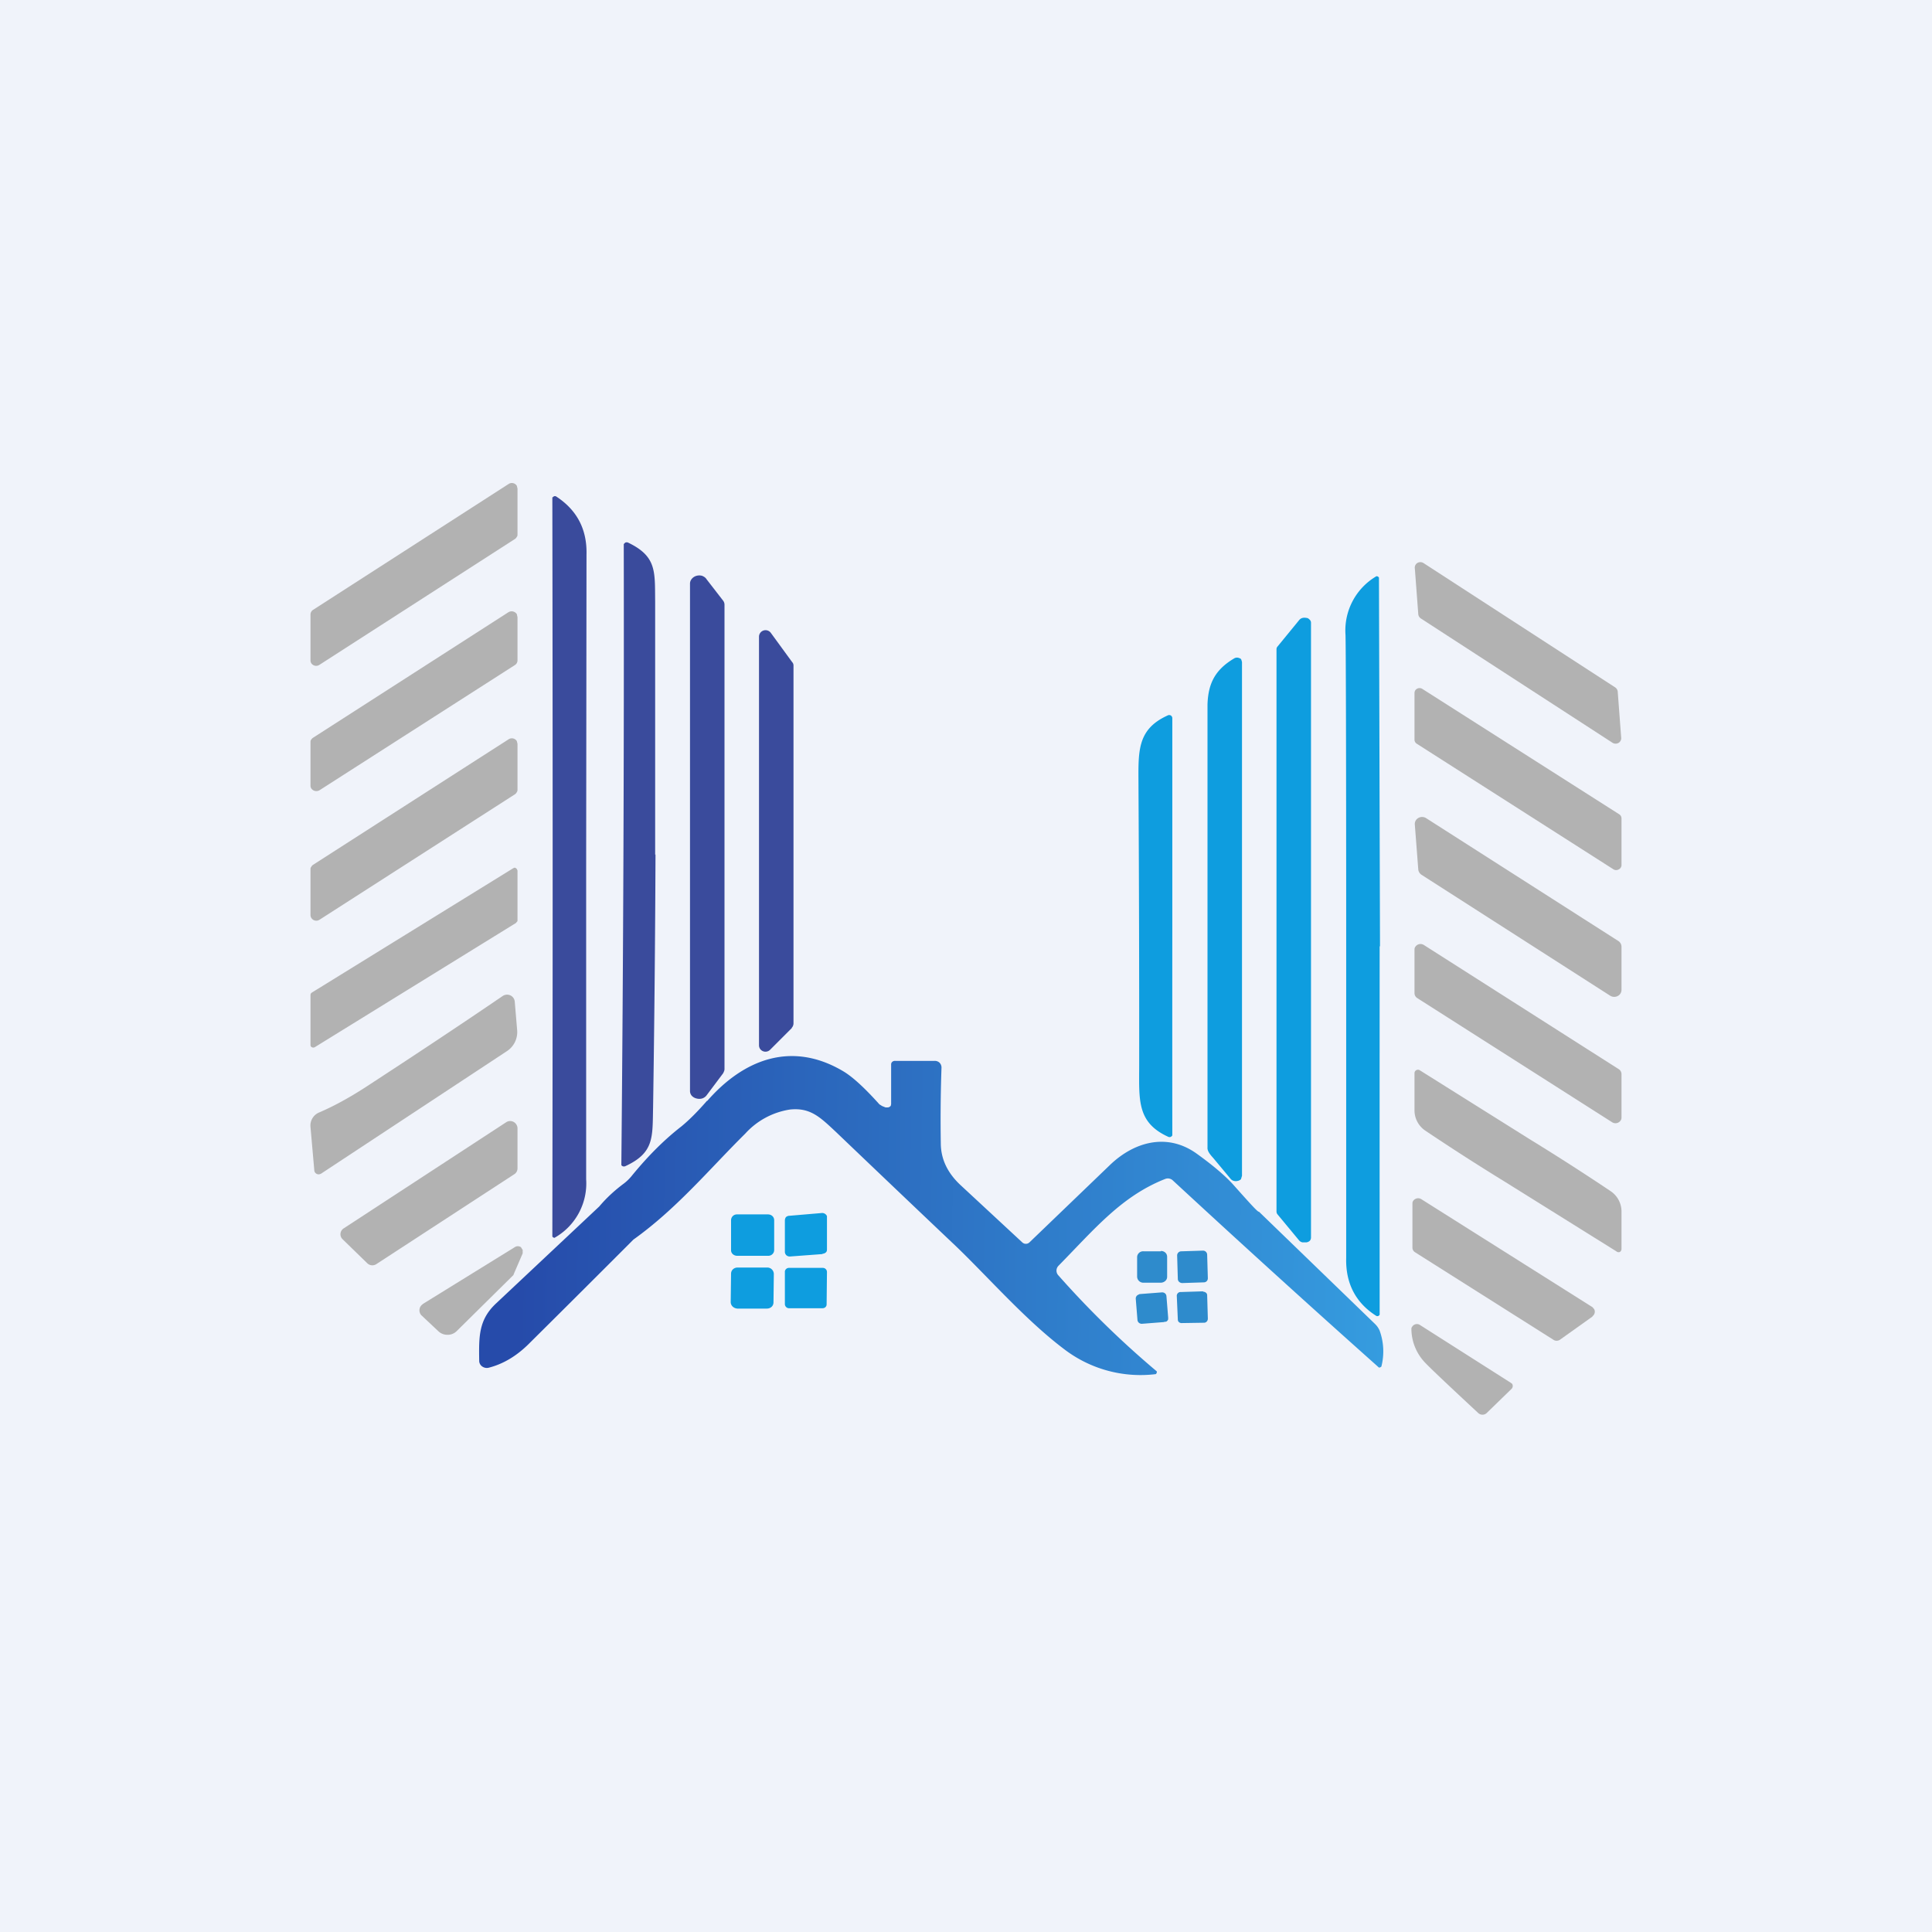 <!-- by TradingView --><svg width="56" height="56" viewBox="0 0 56 56" xmlns="http://www.w3.org/2000/svg"><path fill="#F0F3FA" d="M0 0h56v56H0z"/><path d="M15 14.16v1.32c0 .03 0 .06-.02.08a.16.16 0 0 1-.05.06l-5.67 3.65a.17.17 0 0 1-.24-.05.16.16 0 0 1-.02-.09v-1.32a.16.16 0 0 1 .07-.13l5.67-3.65a.17.17 0 0 1 .24.05l.02.08Z" fill="#B2B2B2"/><path d="M16.99 25.13v9.05a1.81 1.81 0 0 1-.92 1.7l-.03-.01a.08.08 0 0 1-.03-.03 6368.23 6368.23 0 0 0 0-21.42l.04-.03a.07.07 0 0 1 .07 0c.6.39.9.95.88 1.69l-.01 9.05ZM19 24.77a638.7 638.7 0 0 1-.07 7.33c-.02.86.04 1.31-.8 1.7a.1.1 0 0 1-.09 0 .09.09 0 0 1-.03-.03 1586.72 1586.72 0 0 0 .07-18l.04-.04a.1.1 0 0 1 .09 0c.83.4.77.84.78 1.7v7.34Z" fill="#3A4B9C"/><path d="m46.89 20.04.1 1.33a.16.16 0 0 1-.07.16.17.17 0 0 1-.18 0l-5.55-3.6a.17.17 0 0 1-.08-.12l-.1-1.33a.16.16 0 0 1 .07-.16.17.17 0 0 1 .18 0l5.55 3.6a.17.17 0 0 1 .08.12Z" fill="#B2B2B2"/><path d="M39.99 27.43a14160.5 14160.5 0 0 0 0 10.68l-.03.03a.07.07 0 0 1-.07 0c-.6-.38-.89-.95-.87-1.68v-9.03c0-5.82-.01-8.82-.02-9.03a1.82 1.82 0 0 1 .9-1.7l.04.01.03.03v.04L40 27.43Z" fill="#0E9DDF"/><path d="m20.96 31.11-.48.64a.26.26 0 0 1-.13.09.3.3 0 0 1-.16 0 .27.27 0 0 1-.14-.08.21.21 0 0 1-.05-.14v-14.7c0-.06.02-.1.05-.14a.27.27 0 0 1 .14-.09.3.3 0 0 1 .16 0c.05.02.1.05.13.1l.48.62a.2.2 0 0 1 .04.13v13.45c0 .04-.02.08-.04.12Z" fill="#3A4B9C"/><path d="M15 17.89v1.25a.16.16 0 0 1-.08.14L9.27 22.9a.18.18 0 0 1-.25-.05.16.16 0 0 1-.02-.09v-1.25c0-.02 0-.05.02-.07a.17.17 0 0 1 .06-.06l5.65-3.63a.18.18 0 0 1 .25.05l.02.09Z" fill="#B2B2B2"/><path d="m37.03 18.74.63-.77a.18.18 0 0 1 .1-.06.23.23 0 0 1 .1 0c.05 0 .08.03.1.05.03.03.04.06.04.09v17.82c0 .03-.01.07-.04.1a.19.19 0 0 1-.09.04h-.12a.18.18 0 0 1-.09-.05l-.63-.76a.13.13 0 0 1-.03-.08v-16.3c0-.03.01-.06.03-.08Z" fill="#0E9DDF"/><path d="m22.95 29.8-.63.63a.19.19 0 0 1-.29-.03.19.19 0 0 1-.03-.1V18.45a.19.19 0 0 1 .34-.11l.62.85c.03.03.04.07.04.1v10.37c0 .05-.02.1-.05.13Z" fill="#3A4B9C"/><path d="M36 19.19v14.89l-.03.1a.18.18 0 0 1-.1.05.2.2 0 0 1-.1 0 .18.18 0 0 1-.1-.06l-.5-.6c-.08-.09-.18-.2-.17-.31V20.42c.02-.61.22-1.01.78-1.34a.16.16 0 0 1 .15 0c.02 0 .04.02.05.04l.02.07Z" fill="#0E9DDF"/><path d="M41 21.45v-1.36a.14.14 0 0 1 .08-.13.15.15 0 0 1 .15.01l5.7 3.63a.14.14 0 0 1 .07.12v1.36a.14.14 0 0 1-.08.12.15.15 0 0 1-.15 0l-5.7-3.64a.14.14 0 0 1-.07-.11Z" fill="#B2B2B2"/><path d="M33.98 26.84a4177.92 4177.92 0 0 0 0 6.07.1.1 0 0 1-.07.05.1.1 0 0 1-.05-.01c-.92-.42-.84-1.08-.84-2.1a1288.61 1288.61 0 0 0-.02-8c0-1.02-.08-1.69.84-2.11a.1.1 0 0 1 .1 0 .1.1 0 0 1 .04.09v6.01Z" fill="#0E9DDF"/><path d="M15 21.55v1.33c0 .03 0 .05-.02.08a.16.16 0 0 1-.05.06l-5.67 3.64a.17.17 0 0 1-.24-.06.16.16 0 0 1-.02-.08V25.2c0-.03 0-.05.02-.07a.16.16 0 0 1 .05-.06l5.67-3.64a.17.17 0 0 1 .24.05l.02.08ZM47 27.44v1.24a.2.2 0 0 1-.11.19.22.22 0 0 1-.22-.01l-5.46-3.5a.21.21 0 0 1-.1-.15l-.1-1.3a.2.2 0 0 1 .1-.2.22.22 0 0 1 .22 0l5.57 3.56a.2.2 0 0 1 .1.17ZM9 30.29v-1.45a.08.08 0 0 1 .04-.07l5.83-3.6.04-.02a.09.09 0 0 1 .07.04l.02.04v1.45c0 .01 0 .03-.02.04l-.02.03-5.83 3.6a.09.09 0 0 1-.12-.02.08.08 0 0 1-.01-.04ZM41 28.79v-1.25c0-.03 0-.06.02-.09a.18.18 0 0 1 .25-.06l5.65 3.6a.17.17 0 0 1 .08.15v1.24c0 .03 0 .06-.02.09a.18.18 0 0 1-.25.06l-5.65-3.6a.17.17 0 0 1-.08-.14ZM9.3 34.02a.12.12 0 0 1-.13 0 .12.12 0 0 1-.06-.1L9 32.67a.41.41 0 0 1 .24-.42c.4-.17.85-.41 1.36-.74 1.38-.9 2.71-1.78 3.97-2.64a.23.23 0 0 1 .22-.02.22.22 0 0 1 .13.18l.07.83a.66.66 0 0 1-.3.61l-5.4 3.56ZM43.63 34.26a67.7 67.7 0 0 1-2.32-1.49.71.71 0 0 1-.31-.58V31.1a.1.1 0 0 1 .05-.08.1.1 0 0 1 .1 0l3.22 2.02a67.3 67.3 0 0 1 2.32 1.49.71.71 0 0 1 .31.57v1.1a.1.1 0 0 1-.05.09.1.1 0 0 1-.1-.02l-3.22-2.01ZM10.65 36.62l-.72-.7a.2.2 0 0 1-.06-.17.2.2 0 0 1 .1-.15l4.7-3.07a.21.21 0 0 1 .3.07.2.2 0 0 1 .03.1v1.17a.2.2 0 0 1-.1.17l-3.99 2.6a.21.21 0 0 1-.26-.02ZM46.16 38.16l-.94.67a.17.17 0 0 1-.2 0l-4-2.53a.16.16 0 0 1-.08-.13V34.9c0-.03 0-.06.02-.09a.17.17 0 0 1 .07-.06.17.17 0 0 1 .17.01l4.96 3.13.05.06a.16.16 0 0 1-.05.2Z" fill="#B2B2B2"/><path d="M20.5 31.91c1.05-1.2 2.44-1.75 3.94-.86.27.16.62.48 1.05.96l.08.05.1.04h.06a.12.12 0 0 0 .09-.05l.01-.05v-1.14a.1.1 0 0 1 .03-.08.12.12 0 0 1 .09-.03h1.14a.2.2 0 0 1 .14.05.2.2 0 0 1 .06.14c-.03.87-.03 1.61-.02 2.23.01.44.2.83.56 1.17l1.8 1.67a.15.15 0 0 0 .21 0l2.32-2.23c.7-.68 1.65-.95 2.5-.36.49.35.84.65 1.07.9.5.56.74.83.76.8l3.37 3.26c.06.06.1.12.13.19a1.77 1.77 0 0 1 .05 1.04.1.1 0 0 1-.07.03A437.08 437.08 0 0 1 34 34.22a.21.21 0 0 0-.22-.05c-1.27.5-2.04 1.44-3.1 2.52a.2.2 0 0 0 0 .28 27.04 27.04 0 0 0 2.85 2.78.08.08 0 0 1-.03.08 3.64 3.64 0 0 1-2.65-.72c-1.17-.88-2.31-2.21-3.26-3.1a1118.7 1118.7 0 0 1-3.36-3.2c-.46-.43-.74-.71-1.33-.65a2.2 2.2 0 0 0-1.3.7c-1.04 1.03-1.98 2.17-3.24 3.07a849.13 849.13 0 0 1-3.06 3.05c-.33.32-.7.55-1.12.66a.23.23 0 0 1-.2-.03.2.2 0 0 1-.09-.17c-.01-.7-.02-1.19.5-1.67l2.98-2.8c.21-.25.45-.47.72-.67.09-.07.17-.15.24-.24.46-.56.93-1.03 1.42-1.41.22-.18.47-.43.74-.74Z" fill="url(#a)"/><path d="M22.26 35.2h-.9c-.1 0-.17.08-.17.17v.87c0 .09.08.16.18.16h.9c.09 0 .17-.07.17-.17v-.86c0-.1-.08-.17-.18-.17ZM23.84 36.35l-.94.07a.15.15 0 0 1-.1-.03.14.14 0 0 1-.05-.1v-.91c0-.04.01-.07.03-.1a.15.15 0 0 1 .1-.04l.94-.08a.15.15 0 0 1 .15.09V36.2c0 .04 0 .07-.03.1a.15.15 0 0 1-.1.04Z" fill="#0E9DDF"/><path d="m12.25 37.8 2.67-1.65a.16.16 0 0 1 .18 0l.05.08v.1l-.25.58-.02.05-1.65 1.63a.37.37 0 0 1-.26.1.38.38 0 0 1-.26-.1l-.5-.47a.21.21 0 0 1-.05-.17.2.2 0 0 1 .1-.15Z" fill="#B2B2B2"/><path d="M33.65 36.27h-.5c-.1-.01-.19.07-.19.17V37c0 .1.08.18.18.18h.5c.1 0 .19-.07.19-.17v-.58c0-.1-.08-.17-.18-.17ZM34.87 36.25l-.63.02a.12.12 0 0 0-.12.12l.02.68c0 .07.06.12.13.12l.62-.02c.07 0 .12-.05.12-.12l-.02-.68a.12.12 0 0 0-.12-.12Z" fill="#2E8BCC"/><path d="M22.24 36.74h-.86c-.1 0-.19.07-.19.18l-.01.82c0 .1.08.18.19.19h.86c.1 0 .19-.07.19-.18l.01-.82c0-.1-.08-.19-.19-.19ZM23.85 36.75h-.98a.12.12 0 0 0-.12.1v.95c0 .06.05.12.12.12h.97c.07 0 .12-.05.12-.11l.01-.94a.12.12 0 0 0-.12-.12Z" fill="#0E9DDF"/><path d="m34.87 37.43-.64.02a.11.11 0 0 0-.12.12l.03.68c0 .06.05.1.11.1l.65-.01c.06 0 .11-.05.11-.12l-.02-.68c0-.06-.06-.1-.12-.1ZM33.75 38.32l-.64.05a.13.13 0 0 1-.1-.03.12.12 0 0 1-.04-.08l-.05-.62a.12.12 0 0 1 .07-.11l.04-.02.65-.05a.13.13 0 0 1 .09.03.12.12 0 0 1 .04.08l.05.62v.05a.12.12 0 0 1-.06.07.13.13 0 0 1-.05 0Z" fill="#2E8BCC"/><path d="M40.91 38.53c0-.02 0-.05.02-.07a.15.15 0 0 1 .06-.06.16.16 0 0 1 .16 0l2.64 1.68.04.03a.12.12 0 0 1-.02.15l-.72.7a.18.18 0 0 1-.24 0c-.86-.8-1.38-1.29-1.55-1.47a1.43 1.43 0 0 1-.39-.96Z" fill="#B2B2B2"/><defs><linearGradient id="a" x1="15.03" y1="37.17" x2="40.1" y2="37.61" gradientUnits="userSpaceOnUse"><stop stop-color="#264BAA"/><stop offset="1" stop-color="#359CDF"/></linearGradient></defs></svg>